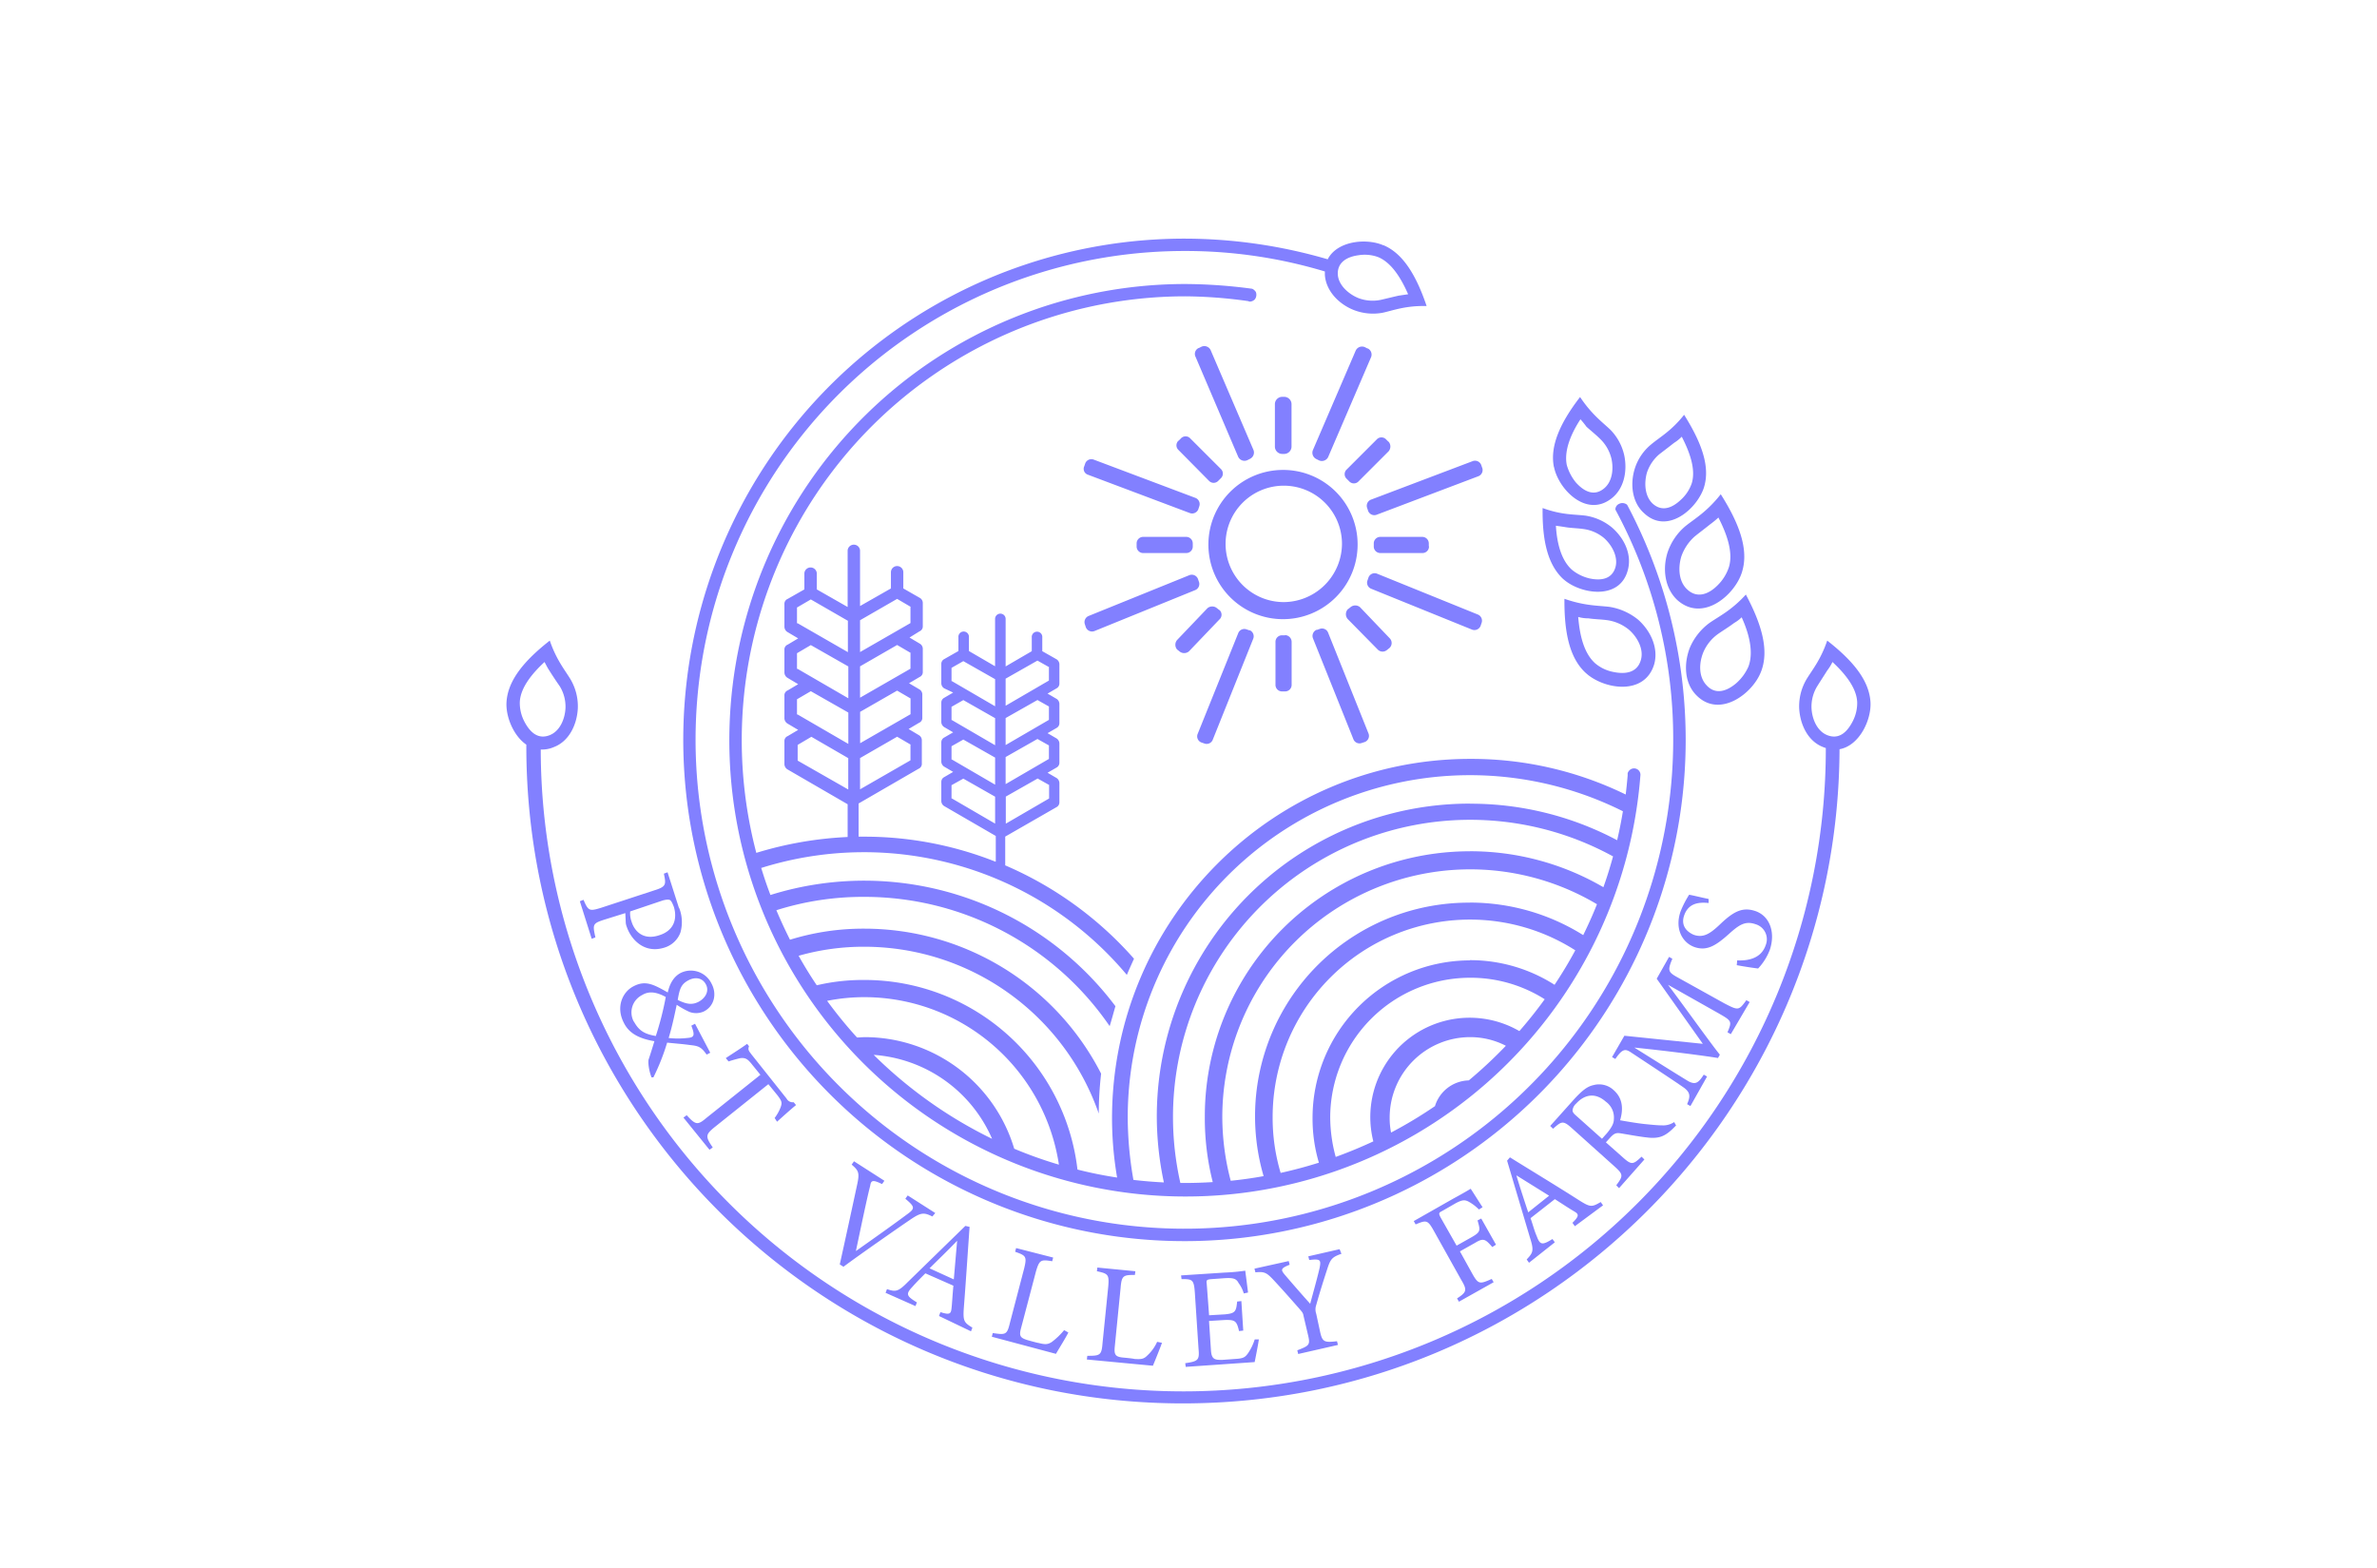 <svg xmlns="http://www.w3.org/2000/svg" id="Capa_1" data-name="Capa 1" viewBox="0 0 644.51 425.2"><defs><style>.cls-1,.cls-2{fill:#8280ff;}.cls-2{fill-rule:evenodd;}</style></defs><title>Logo P&amp;amp;T LILA</title><g id="Capa_1-2" data-name="Capa_1"><g id="_1883386482016" data-name=" 1883386482016"><path class="cls-1" d="M184.12,246.09a10.34,10.34,0,0,1,.38,6.71,6.68,6.68,0,0,1-4.39,4.13c-5.4,1.69-9-2.19-10.17-5.66a3.9,3.9,0,0,1-.26-1l-.13-2.71-5.79,1.81c-3.09,1-3.09,1.3-2.32,4.77l-1,.39-3.22-10.18,1-.39c1.29,3.09,1.68,3.09,4.64,2.2l14.56-4.77c3.22-1,3.22-1.56,2.58-4.52l1-.38,3.09,9.67Zm285.17,34.29-.89-.51c1.27-3,1.15-3.09-2.45-5.16L452.28,267c4.64,6.18,11.73,16.1,14.05,18.95l-.51.9c-3.75-.64-15.07-2.07-22.68-2.83,11.48,7.21,14.06,8.77,14.7,9.15,1.93,1,2.7.39,4.13-1.81l.89.51-4.51,8-.9-.51c.9-2.07.9-3.09-.76-4.39-1.43-1-2.58-1.81-14.31-9.54-1.68-1.15-2.45-1.15-4.39,1.68l-.89-.51,3.34-5.79L461.71,283l-12.5-17.65,3.35-5.92.89.51c-1.3,3.09-1.15,3.6,1.15,4.9l13,7.22c3.75,1.94,3.87,1.94,5.92-.89l.89.51-5.15,8.77Zm-6.05-35.56c-2.57-.26-5.4,0-6.58,3.34-1,2.83.77,4.51,2.58,5.28,2.58.9,4.39-.25,7-2.7,3.73-3.6,6.18-4.9,9.67-3.75,3.88,1.3,5.54,5.66,4,10.43a15.14,15.14,0,0,1-3.21,5.16c-1.15-.13-3.75-.52-5.79-.9l.12-1.3c2.71.13,6.46-.38,7.73-4.13a4.25,4.25,0,0,0-2.7-5.66c-2.83-1-4.51.13-7.35,2.7-3.47,3.09-5.92,4.64-9.28,3.47-3.21-1.15-5.41-4.89-3.75-9.66a26.89,26.89,0,0,1,2.32-4.52c1.43.26,2.84.64,5.28,1.15v1.09Zm-8.77,60.3-1,1c-2.07,1.94-3.6,2.58-6.45,2.32-2.45-.25-5.15-.77-7.48-1.15-1.42-.25-1.93,0-3.21,1.43l-.9,1,4.52,4c2.45,2.2,2.83,2.07,5.15-.12l.77.76L439,322.13l-.76-.77c1.93-2.57,1.93-2.95-.51-5.15l-11.48-10.3c-2.45-2.2-2.83-1.94-5.15.12l-.77-.76,6.58-7.35c1.94-2.06,3.34-3.34,5.15-3.72a5.78,5.78,0,0,1,5.54,1.42c2.45,2.2,2.57,5.15,1.68,8.11,1.43.26,4.39.77,6.45,1,2.45.25,3.75.38,5,.38a5.3,5.3,0,0,0,3.21-.89l.51.89Zm-18.82,2.19c1.3-1.55,1.94-2.7,1.94-3.87a5.28,5.28,0,0,0-2.2-4.77c-3.08-2.71-6-1.69-8,.51a2.86,2.86,0,0,0-1,1.81c0,.38.12.76.89,1.42l7.09,6.33ZM427,332.44l-.64-.9c1.81-1.81,1.81-2.32.51-3.08s-3.09-1.94-5.28-3.35L415,330.27c.64,1.81,1,3.34,1.68,4.89.89,2.45,1.55,2.45,4.26.77l.64.89-7,5.54-.63-.89c1.68-1.81,2.06-2.33.89-5.92l-6.2-20.87.77-.9c6,3.73,12.63,7.73,18.7,11.61,3.08,1.94,3.47,1.94,5.91.51l.64.89L427,332.46Zm-15.85-13.8c1,3.34,2.2,7,3.22,10.05l5.66-4.51-8.9-5.54ZM401,327.92a12,12,0,0,0-2.45-1.93c-1.3-.77-1.94-.77-3.88.25l-3.6,2.07c-1,.51-1,.64-.51,1.68l4.39,7.73,4.13-2.32c2.45-1.43,2.32-1.81,1.55-4.52l1-.51,4,7.09-1,.64c-1.81-2.06-2.32-2.58-4.65-1.15l-4.13,2.32,3.35,6.05c1.68,3,2.06,2.83,5.28,1.43l.51.89-9.41,5.28-.51-.89c2.57-1.69,2.83-2.2,1.15-5l-7.48-13.39c-1.68-3-2.06-2.83-4.9-1.68l-.51-.9L394,325c3.09-1.68,4.13-2.32,4.77-2.7.77,1.15,2.2,3.47,3.22,5l-1,.63Zm-37.25,12c-2.57.9-3,1.43-3.87,4.13-1,3.09-1.94,6-3,9.8a3.54,3.54,0,0,0,0,2.32l1,4.64c.64,3.09,1.15,3.21,4.64,2.83l.26,1L352,367.1l-.25-1c3.34-1.3,3.6-1.43,2.83-4.51l-1.15-4.9c-.13-.77-.38-1-1.3-2.07-1.94-2.19-3.73-4.26-6.58-7.34-2.06-2.2-2.58-2.58-5.15-2.32l-.26-1,9.29-2.06.25,1c-2.57,1-2.32,1.43-1.43,2.58,2.2,2.57,4.77,5.53,7,8,.76-2.83,2.06-7.47,2.57-9.79.39-2.07.26-2.45-2.83-2.07l-.25-1,8.49-1.94.51,1.3ZM341.34,363.1c-.12,1-.89,5-1.15,6.19l-18.69,1.3-.13-1c3.6-.51,3.88-.89,3.6-4l-1-15.2c-.26-3.48-.64-3.6-3.6-3.6l-.13-1,11.86-.77a50.94,50.94,0,0,0,5.54-.51c.12.89.51,3.87.76,5.92l-1.15.25a9,9,0,0,0-1.42-2.83c-.64-1.3-1.68-1.43-3.88-1.3l-3.6.26c-1.15.12-1.3.25-1.15,1.3l.64,8.49,4.26-.25c2.83-.26,3.09-.77,3.34-3.47l1.15-.13.51,8-1.14.13c-.64-2.7-1-3.09-3.88-3l-4.26.26.51,7.73c.13,2.7,1,2.83,3,2.83l3.6-.26c2.32-.13,2.7-.51,3.47-1.55a14.21,14.21,0,0,0,1.81-3.75h1.15Zm-26.29,1c-.39,1.15-1.94,5-2.45,6.18l-17.91-1.69.13-1c3.47,0,3.87-.13,4.13-3.47l1.55-15.33c.26-3.22,0-3.47-3.08-4.13l.12-1,10.31,1-.13,1c-3.09,0-3.6.13-3.87,3.47l-1.56,15.72c-.25,2.32,0,3,2.2,3.21,0,0,2.83.26,3.08.38,1.94.13,2.58,0,3.47-.89a11.39,11.39,0,0,0,2.71-3.75l1.3.26Zm-25.38-2.83c-.52,1.15-2.71,4.64-3.35,5.79l-17.39-4.64.25-1c3.47.51,3.88.51,4.64-2.71l3.88-14.82c.77-3.21.51-3.47-2.45-4.51l.26-1,10.05,2.57-.26,1c-3.09-.51-3.47-.38-4.39,2.71l-4,15.2c-.64,2.32-.38,2.83,1.68,3.47,0,0,2.71.77,3,.77,1.94.51,2.58.38,3.6-.26a19.32,19.32,0,0,0,3.34-3.21l1.15.64Zm-35.05-4.52.38-1c2.45.77,2.83.51,3-1s.26-3.6.51-6.17l-7.6-3.35c-1.3,1.3-2.45,2.45-3.6,3.75-1.81,1.94-1.42,2.45,1.3,4.13l-.38,1-8.11-3.6.38-1c2.32.77,3,.77,5.66-1.94l15.59-15.2,1.15.26c-.51,7.09-1,14.82-1.56,21.91-.25,3.6,0,4,2.32,5.41l-.38,1-8.62-4.13Zm4.9-20.35c-2.45,2.58-5.16,5.15-7.48,7.47l6.58,3Zm-6.71-6.58c-2.32-1.15-3.09-1.15-6.2,1-2.32,1.56-13.8,9.54-17.91,12.63l-1-.64c1.43-6.45,3.47-15.84,4.77-21.91.64-3,.26-3.6-1.55-5.15l.64-.9,8.24,5.28-.64.9c-2.58-1.28-3-1-3.22.51-.76,2.83-2.45,10.94-3.87,17.65,4.38-3.09,9.92-7,14.18-10.18,1.94-1.43,1.68-1.94-.77-4l.64-.9,7.47,4.77-.76.9ZM210,303.16a11.68,11.68,0,0,0,1.68-3c.39-1.15.39-1.55-.89-3.22l-2.45-3-14.69,11.74c-2.32,1.93-2.45,2.45-.39,5.41l-.89.63L185.31,303l.89-.64c2.45,2.71,3,2.71,5.29.77l14.69-11.73-2.2-2.71c-1.29-1.68-1.93-1.93-3.21-1.81a32.44,32.44,0,0,0-3.22.9l-.76-.9c1.93-1.3,4-2.57,5.79-3.87l.51.64c-.38,1,0,1.3.64,2.19l9.54,12a1.91,1.91,0,0,0,1.94,1l.63.77c-1.42,1.15-3.47,3-5.15,4.51l-.64-1Zm-18.42-17.27c-1.55-2.19-2.32-2.32-4.64-2.58-1.81-.25-3.6-.38-6.05-.63a59.41,59.41,0,0,1-3.72,9.41h-.51c-.77-1.94-1-4.26-.77-4.9s1-3.09,1.55-4.9c-4.64-.76-7-2.45-8.24-4.89-2.32-4.39-.38-8.5,2.58-10,3.22-1.69,5.41-.52,9.28,1.68.52-2.32,1.56-4.26,3.47-5.28a6.23,6.23,0,0,1,8.37,2.83c1.56,2.83.77,6.19-2.06,7.6a5.15,5.15,0,0,1-3.88.13,24.81,24.81,0,0,1-3.47-1.94c-.38,1.68-1.15,5.66-2.19,9a22.15,22.15,0,0,0,5,0c1.94-.13,2.2-.64,1.15-3.34l1-.52,4.13,7.86-1,.51ZM171.9,277c1.29,2.32,2.7,3.34,5.92,3.88a83.36,83.36,0,0,0,2.7-10.57c-2.83-1.55-4.77-1.55-6.45-.51a5.26,5.26,0,0,0-2.2,7.22Zm19.46-10.18c-.9-1.68-2.83-2.06-4.77-1s-2.32,2.32-2.83,5.28c2.32,1.15,3.87,1.43,5.66.51C191.36,270.56,192.38,268.62,191.36,266.81ZM170.87,247.1a6.56,6.56,0,0,0,.39,2.83c.76,2.45,3.08,5.15,7.6,3.6,4-1.3,4.77-4.52,3.87-7.61-.38-1-.76-1.81-1.15-1.93s-.76-.13-1.81.12l-8.9,3Z"></path><path class="cls-2" d="M348.16,163.24a15.78,15.78,0,1,1,15.71-15.84,15.89,15.89,0,0,1-15.71,15.84ZM147.64,179.49c-3.34,3.09-6.58,7-6.7,10.95a10.91,10.91,0,0,0,1.29,5.28c1.43,2.7,3.6,4.89,6.84,3.59,2.83-1.14,4.13-4.51,4.26-7.34a10.53,10.53,0,0,0-1.56-5.92c-1-1.43-1.93-2.83-2.83-4.26-.51-.77-.89-1.55-1.3-2.32h0Zm349.23,0c3.34,3.09,6.57,7,6.7,10.95a10.81,10.81,0,0,1-1.3,5.28c-1.42,2.7-3.59,4.89-6.83,3.59-2.83-1.14-4.13-4.51-4.26-7.34a10.6,10.6,0,0,1,1.55-5.92c.9-1.43,1.81-2.83,2.71-4.26a12.67,12.67,0,0,0,1.43-2.32h0ZM381.8,79.76c-1.81-4.13-4.39-8.5-8.11-10.05a10.62,10.62,0,0,0-5.28-.52c-3,.39-5.8,1.81-5.67,5.16.13,3,3,5.41,5.54,6.45a10.85,10.85,0,0,0,6.05.51c1.68-.38,3.21-.77,4.89-1.15l2.58-.38h0Zm40.07,62.75c.26,4.38,1.3,9.28,4.39,12a11.78,11.78,0,0,0,4.77,2.32c3,.64,6.05.26,7-3.08.77-2.83-1-6-3.09-7.86a10.88,10.88,0,0,0-5.53-2.45c-1.68-.25-3.35-.25-4.9-.51-.77-.13-1.68-.26-2.58-.38h0Zm6.05,24.74c.38,4.64,1.43,9.79,4.64,12.62a10.73,10.73,0,0,0,5,2.33c3.08.63,6.32.25,7.34-3.22.9-3-1-6.32-3.21-8.24a11.91,11.91,0,0,0-5.79-2.58c-1.69-.25-3.48-.25-5.16-.51a10.35,10.35,0,0,1-2.83-.38h0Zm.64-53.62c-2.45,3.73-4.52,8.37-3.75,12.37a13,13,0,0,0,2.45,4.77c2.06,2.32,4.77,3.88,7.47,1.81,2.45-1.81,2.84-5.4,2.2-8.24a11,11,0,0,0-3-5.28c-1.15-1.15-2.45-2.19-3.75-3.34a24.31,24.31,0,0,0-1.68-2.07h0ZM456,118.4c2.07,4,3.88,8.78,2.71,12.63a10.68,10.68,0,0,1-3,4.51c-2.19,2.07-5,3.35-7.6,1-2.2-2.07-2.32-5.67-1.56-8.37a11.13,11.13,0,0,1,3.35-5c1.3-1,2.7-2.06,4-3.09A11.54,11.54,0,0,0,456,118.4Zm9.93,21.91c2.19,4.26,4.13,9.41,2.83,13.52a12.29,12.29,0,0,1-3.09,4.9c-2.32,2.32-5.41,3.6-8.11,1.15-2.45-2.19-2.58-6-1.68-9a12.9,12.9,0,0,1,3.6-5.41c1.42-1.15,2.83-2.19,4.25-3.34a23.36,23.36,0,0,0,2.2-1.81h0Zm6.32,27.07c1.94,4.25,3.34,9.41,1.81,13.39a13,13,0,0,1-3.34,4.51c-2.45,2.07-5.54,3.22-8,.51-2.19-2.32-2.06-6-.89-8.9a11.69,11.69,0,0,1,4-5c1.43-1,3-1.94,4.39-3a10,10,0,0,0,2.06-1.56h0Zm-124-59.79h-.63a2,2,0,0,0-1.94,1.93v11.61a2,2,0,0,0,1.94,1.94h.63a2,2,0,0,0,1.94-1.94V109.52A2,2,0,0,0,348.28,107.59ZM137.34,190.31c.38-5.79,4.64-11.07,11.73-16.63,1.81,5.28,4.13,8,5.66,10.56a14.43,14.43,0,0,1,1.94,7.86c-.25,4.51-2.45,8.9-6.45,10.43a8,8,0,0,1-3.6.68,174.22,174.22,0,0,0,348.44-.4c-.26-.09-.52-.17-.77-.28-4-1.55-6.18-5.92-6.45-10.43a14.43,14.43,0,0,1,1.94-7.86c1.55-2.58,3.87-5.28,5.66-10.56,7.09,5.53,11.35,10.82,11.73,16.63.3,4.83-3,11.86-8.39,12.82-.38,98-80,177.36-178.07,177.36-98.33,0-178-79.76-178-178.09v-.51h0C139.15,199.44,137.08,194.16,137.34,190.31ZM375.09,66.47c5.28,2.19,8.9,8.11,11.73,16.5-5.66-.13-8.9,1.15-11.86,1.81a14.38,14.38,0,0,1-8-.77c-4.13-1.68-7.47-5.28-7.73-9.53,0-.3,0-.6,0-.88a130.87,130.87,0,0,0-38-5.55A132.54,132.54,0,1,0,453.68,200.66,130.71,130.71,0,0,0,438,138.16a1.67,1.67,0,0,1,1-1.55,2,2,0,0,1,2.19.25,135.9,135.9,0,1,1-120-72.16A138.77,138.77,0,0,1,360,70.3c2.55-5,10.45-5.79,15.05-3.81Zm-117,150,11.73,6.83V216l-8.62-4.9L258,212.88v3.6h.11Zm0-10.56,11.73,6.83V205.4l-8.62-4.89L258,202.32v3.6h.11Zm0-10.69,11.73,6.83v-7.34l-8.62-4.9L258,191.63v3.6h.11Zm0-10.56,11.73,6.83v-7.35l-8.62-4.89L258,181.07v3.6h.11Zm26.42-3.75-3.21-1.81-8.63,4.9v7.34l11.74-6.83v-3.6h.1Zm0,10.69-3.21-1.81-8.63,4.89V202l11.74-6.83v-3.6h.1Zm0,10.56-3.21-1.81-8.63,4.9v7.34l11.74-6.83v-3.6h.1ZM270,233.57v-6.92l-14-8.11a1.66,1.66,0,0,1-.77-1.3V212a1.45,1.45,0,0,1,.77-1.3l2.44-1.42-2.44-1.43a1.68,1.68,0,0,1-.77-1.3v-5.28a1.45,1.45,0,0,1,.77-1.3l2.44-1.42-2.44-1.43a1.7,1.7,0,0,1-.77-1.3V190.5a1.45,1.45,0,0,1,.77-1.3l2.44-1.43-2.44-1.15a1.66,1.66,0,0,1-.77-1.29V180a1.43,1.43,0,0,1,.77-1.29l3.87-2.2v-3.74a1.43,1.43,0,1,1,2.85,0v3.74l7.09,4.13V167.8a1.43,1.43,0,0,1,2.86,0v12.88l7.09-4.13v-3.74a1.43,1.43,0,1,1,2.85,0v3.74l3.88,2.2a1.68,1.68,0,0,1,.76,1.29v5.29a1.44,1.44,0,0,1-.76,1.29l-2.45,1.43,2.45,1.43a1.68,1.68,0,0,1,.76,1.3v5.28a1.46,1.46,0,0,1-.76,1.3l-2.45,1.42,2.45,1.43a1.7,1.7,0,0,1,.76,1.3v5.28a1.46,1.46,0,0,1-.76,1.3l-2.45,1.42,2.45,1.43a1.71,1.71,0,0,1,.76,1.3v5.28a1.46,1.46,0,0,1-.76,1.3l-13.93,8v7.8a98,98,0,0,1,34.92,25.31c-.64,1.43-1.3,2.84-1.94,4.39a93,93,0,0,0-99.14-29c.75,2.47,1.58,4.92,2.5,7.33a85.2,85.2,0,0,1,93.54,30.15c-.52,1.81-1,3.6-1.56,5.41a80.64,80.64,0,0,0-66.5-35.05,77.9,77.9,0,0,0-23.87,3.62c1.13,2.7,2.37,5.36,3.69,8a67,67,0,0,1,20.18-3,72.13,72.13,0,0,1,64.18,39.31,99.23,99.23,0,0,0-.64,10.81,67.36,67.36,0,0,0-63.54-45.22,64.47,64.47,0,0,0-17.84,2.45q2.3,4.11,4.92,8a54.92,54.92,0,0,1,12.92-1.44,58.14,58.14,0,0,1,57.77,51.4c3.51.89,7.11,1.62,10.75,2.17a95.57,95.57,0,0,1-1.38-16.23c.13-53.74,43.56-97.28,97.16-97.28a95.43,95.43,0,0,1,42.12,9.66c.21-1.7.38-3.42.53-5.15v-.64a2,2,0,0,1,.76-1,1.74,1.74,0,0,1,2.71,1.43A123.7,123.7,0,1,1,321.24,77a140.61,140.61,0,0,1,18.29,1.29,2.33,2.33,0,0,1,1,.9,2.11,2.11,0,0,1-.26,1.94,2,2,0,0,1-1.3.64,1,1,0,0,1-.51-.13,126.8,126.8,0,0,0-17.14-1.3A120.32,120.32,0,0,0,205.07,231.23a99.83,99.83,0,0,1,24.76-4.3v-8.88l-16.24-9.41a1.73,1.73,0,0,1-.9-1.43V201a1.43,1.43,0,0,1,.9-1.43l2.83-1.68-2.83-1.68a1.76,1.76,0,0,1-.9-1.43v-6.17a1.43,1.43,0,0,1,.9-1.43l2.83-1.68-2.83-1.69a1.73,1.73,0,0,1-.9-1.42v-6.2a1.41,1.41,0,0,1,.9-1.42l2.83-1.69-2.83-1.68a1.73,1.73,0,0,1-.9-1.43V163.8a1.43,1.43,0,0,1,.9-1.43l4.51-2.57v-4.39a1.69,1.69,0,0,1,3.37,0v4.39l8.36,4.77V149.23a1.69,1.69,0,0,1,3.37,0v15.08l8.37-4.77v-4.39a1.68,1.68,0,1,1,3.36,0v4.39l4.51,2.58a1.6,1.6,0,0,1,.77,1.42v6.2a1.44,1.44,0,0,1-.89,1.43l-2.71,1.68,2.83,1.68a1.62,1.62,0,0,1,.77,1.43v6.17a1.44,1.44,0,0,1-.89,1.43l-2.84,1.68,2.84,1.68a1.62,1.62,0,0,1,.76,1.43v6.2a1.41,1.41,0,0,1-.89,1.42l-2.83,1.68,2.83,1.69a1.6,1.6,0,0,1,.76,1.42V207a1.43,1.43,0,0,1-.89,1.43l-16.25,9.41v9l1.43,0a96.4,96.4,0,0,1,35.69,6.79Zm14.56-20.69-3.21-1.81-8.63,4.9v7.34l11.74-6.83v-3.6h.1Zm-50.25,68.31A42.35,42.35,0,0,1,275,311.44a113.25,113.25,0,0,0,12.12,4.32,53.41,53.41,0,0,0-52.85-45.41,51.77,51.77,0,0,0-10,1,119.87,119.87,0,0,0,8.11,9.94c.64,0,1.24-.09,1.92-.09ZM269,308.76A37.89,37.89,0,0,0,236.9,286,121.25,121.25,0,0,0,269,308.76ZM216.23,206.19,230,214.05v-8.5L220,199.76l-3.72,2.2v4.25Zm0-12.5,13.79,8v-8.5l-10.17-5.79-3.75,2.19v4.13h.13Zm0-12.37,13.79,8v-8.63l-10.17-5.79-3.75,2.2v4.25h.13Zm0-12.37,13.67,7.86v-8.5l-10.05-5.79-3.75,2.19V169h.13ZM247,164.57l-3.75-2.2-10.05,5.79v8.63l13.67-7.86v-4.39H247Zm0,12.49-3.75-2.19-10.05,5.79v8.5l13.67-7.86V177H247Zm0,12.37-3.75-2.19L233.22,193v8.5l13.67-7.86v-4.26H247Zm0,12.5-3.75-2.19-10.05,5.79V214l13.67-7.86v-4.26H247ZM389.1,299.84a9.85,9.85,0,0,1,9.16-6.92,123.79,123.79,0,0,0,10.05-9.39,21.13,21.13,0,0,0-9.73-2.34A21.83,21.83,0,0,0,376.8,303a19.48,19.48,0,0,0,.38,4.06,120,120,0,0,0,11.94-7.19Zm9.46-39.52A42.55,42.55,0,0,1,421.51,267c2-3,3.9-6.14,5.62-9.35a53,53,0,0,0-28.57-8.33,53.53,53.53,0,0,0-53.49,53.49A52.05,52.05,0,0,0,347.24,318c3.51-.77,7-1.71,10.37-2.77a42.08,42.08,0,0,1-1.72-12.07,42.72,42.72,0,0,1,42.65-42.78Zm20.25,10.58a37.51,37.51,0,0,0-20.25-5.81A37.94,37.94,0,0,0,360.68,303a41.33,41.33,0,0,0,1.49,10.67c3.47-1.26,6.88-2.67,10.2-4.22a26.93,26.93,0,0,1,39.6-29.9c2.41-2.76,4.71-5.64,6.86-8.62Zm-20.25-26.19a57.85,57.85,0,0,1,30.72,8.82c1.34-2.73,2.6-5.52,3.73-8.37a67.21,67.21,0,0,0-101.59,57.68,68.56,68.56,0,0,0,2.28,17.29c3-.3,6-.72,8.92-1.26a57.91,57.91,0,0,1,55.92-74.14Zm0-13.92a71.73,71.73,0,0,1,36.19,9.75c1-2.75,1.84-5.52,2.62-8.35a80.58,80.58,0,0,0-119.32,70.63,81.23,81.23,0,0,0,2,17.91h1.32c2.49,0,5-.09,7.46-.24a70.91,70.91,0,0,1-2.15-17.69,71.88,71.88,0,0,1,71.9-72Zm0-12.89a84.69,84.69,0,0,1,39.92,9.9c.6-2.57,1.13-5.19,1.56-7.85a92.79,92.79,0,0,0-134.26,83,99,99,0,0,0,1.54,16.95c2.72.31,5.47.55,8.26.68a86.08,86.08,0,0,1-1.92-17.78,84.83,84.83,0,0,1,84.92-84.92Zm25.38-60.83c-4.26-3.88-5.79-10.43-5.67-19.33,5.28,1.93,8.63,1.68,11.61,2.06a14.71,14.71,0,0,1,7.34,3.34c3.35,3,5.29,7.35,4.14,11.48-2.2,8.24-12.89,6.45-17.4,2.45Zm6.17,25.51c-4.51-4-6-11-5.92-20.23,5.54,1.94,9.16,1.81,12.25,2.19a16.33,16.33,0,0,1,7.73,3.47c3.47,3.09,5.53,7.73,4.38,12-2.57,8.77-13.67,6.84-18.42,2.58Zm-8.77-55.94c-1.15-5.66,1.68-12,7.09-19,3.09,4.64,5.92,6.71,8.11,8.77a14.32,14.32,0,0,1,3.88,7.1c.89,4.38-.13,9.15-3.6,11.73-6.83,5.15-14.31-2.71-15.46-8.65Zm40.71,5.41c1.68-5.54-.64-12-5.41-19.59-3.47,4.39-6.58,6.05-8.9,8a13.84,13.84,0,0,0-4.51,6.7c-1.3,4.26-.64,9.16,2.58,12,6.32,5.92,14.43-1.3,16.24-7.09ZM472.36,155c1.81-5.92-.64-12.88-5.79-21-3.75,4.77-7,6.58-9.54,8.62a15.94,15.94,0,0,0-4.9,7.22c-1.43,4.64-.64,9.8,2.7,12.88C461.8,168.89,470.55,161.16,472.36,155Zm5.15,27.07c2.19-5.67.26-12.63-4.13-20.87-4,4.39-7.35,5.92-9.92,7.73a16.24,16.24,0,0,0-5.28,6.71c-1.69,4.38-1.43,9.54,1.68,12.75C466.18,195,475.32,188,477.51,182.05ZM347.88,127.41a20.23,20.23,0,1,0,20.23,20.23A20.18,20.18,0,0,0,347.88,127.41Zm22.93,29.89.26-.76a1.78,1.78,0,0,1,2.32-1l27.32,11.07a1.8,1.8,0,0,1,1,2.32l-.26.77a1.8,1.8,0,0,1-2.32,1l-27.32-11.07A1.77,1.77,0,0,1,370.81,157.3ZM294,126.39l.26-.77a1.79,1.79,0,0,1,2.32-1L324.16,135a1.8,1.8,0,0,1,1,2.32l-.25.77a1.8,1.8,0,0,1-2.32,1L295,128.71A1.67,1.67,0,0,1,294,126.39Zm31.07,31.32-.26-.77a1.8,1.8,0,0,0-2.32-1L295.18,167a1.8,1.8,0,0,0-1,2.32l.25.77a1.81,1.81,0,0,0,2.33,1L324.05,160A1.8,1.8,0,0,0,325.08,157.71Zm76.8-30.92-.26-.76a1.8,1.8,0,0,0-2.32-1l-27.57,10.44a1.78,1.78,0,0,0-1,2.32l.25.76a1.8,1.8,0,0,0,2.32,1l27.58-10.44A1.8,1.8,0,0,0,401.88,126.79Zm-44.84,44,.76-.26a1.77,1.77,0,0,1,2.32,1l10.95,27.32a1.78,1.78,0,0,1-1,2.32l-.77.25a1.77,1.77,0,0,1-2.32-1L356,173.06A1.82,1.82,0,0,1,357,170.74Zm-32-76.42.76-.38a1.9,1.9,0,0,1,2.45.89l11.61,27.06a1.9,1.9,0,0,1-.9,2.45l-.77.39a1.89,1.89,0,0,1-2.44-.9L324.18,96.77A1.76,1.76,0,0,1,325.08,94.32Zm13.79,76.55-.76-.26a1.77,1.77,0,0,0-2.32,1l-11,27.32a1.77,1.77,0,0,0,1,2.32l.77.26a1.77,1.77,0,0,0,2.32-1l10.95-27.32A1.81,1.81,0,0,0,338.87,170.87Zm32-76.42-.76-.39a1.9,1.9,0,0,0-2.45.9L356,122a1.9,1.9,0,0,0,.9,2.45l.76.38a1.9,1.9,0,0,0,2.45-.89L371.73,96.9A1.86,1.86,0,0,0,370.83,94.45Zm-5.28,70.63.64-.51a2,2,0,0,1,2.58,0l8.11,8.49a1.84,1.84,0,0,1-.13,2.58l-.64.51a1.83,1.83,0,0,1-2.57-.13l-8.11-8.24A2,2,0,0,1,365.55,165.08Zm-46-45.61.64-.64a1.72,1.72,0,0,1,2.57,0l8.25,8.24a1.73,1.73,0,0,1,0,2.57l-.64.64a1.73,1.73,0,0,1-2.58,0L319.54,122A1.72,1.72,0,0,1,319.54,119.47Zm11.07,45.88-.64-.51a2,2,0,0,0-2.57,0l-8.24,8.63a2,2,0,0,0,0,2.57l.64.51a2,2,0,0,0,2.57,0l8.24-8.62A1.73,1.73,0,0,0,330.61,165.35Zm45.89-45.61-.64-.63a1.73,1.73,0,0,0-2.58,0l-8.11,8.11a1.72,1.72,0,0,0,0,2.57l.64.64a1.73,1.73,0,0,0,2.58,0l8.11-8.11A2,2,0,0,0,376.5,119.74Zm-53.09,28.34v-.76a1.77,1.77,0,0,0-1.81-1.81H310a1.77,1.77,0,0,0-1.81,1.81v.76a1.77,1.77,0,0,0,1.81,1.81h11.6A1.76,1.76,0,0,0,323.41,148.08Zm64,0v-.76a1.77,1.77,0,0,0-1.81-1.81H374.3a1.77,1.77,0,0,0-1.81,1.81v.76a1.77,1.77,0,0,0,1.81,1.81h11.35A1.76,1.76,0,0,0,387.46,148.08Zm-39,24.11h-.76a1.76,1.76,0,0,0-1.81,1.81v11.6a1.77,1.77,0,0,0,1.81,1.81h.76a1.77,1.77,0,0,0,1.81-1.81V174A1.84,1.84,0,0,0,348.41,172.19Z"></path></g></g></svg>